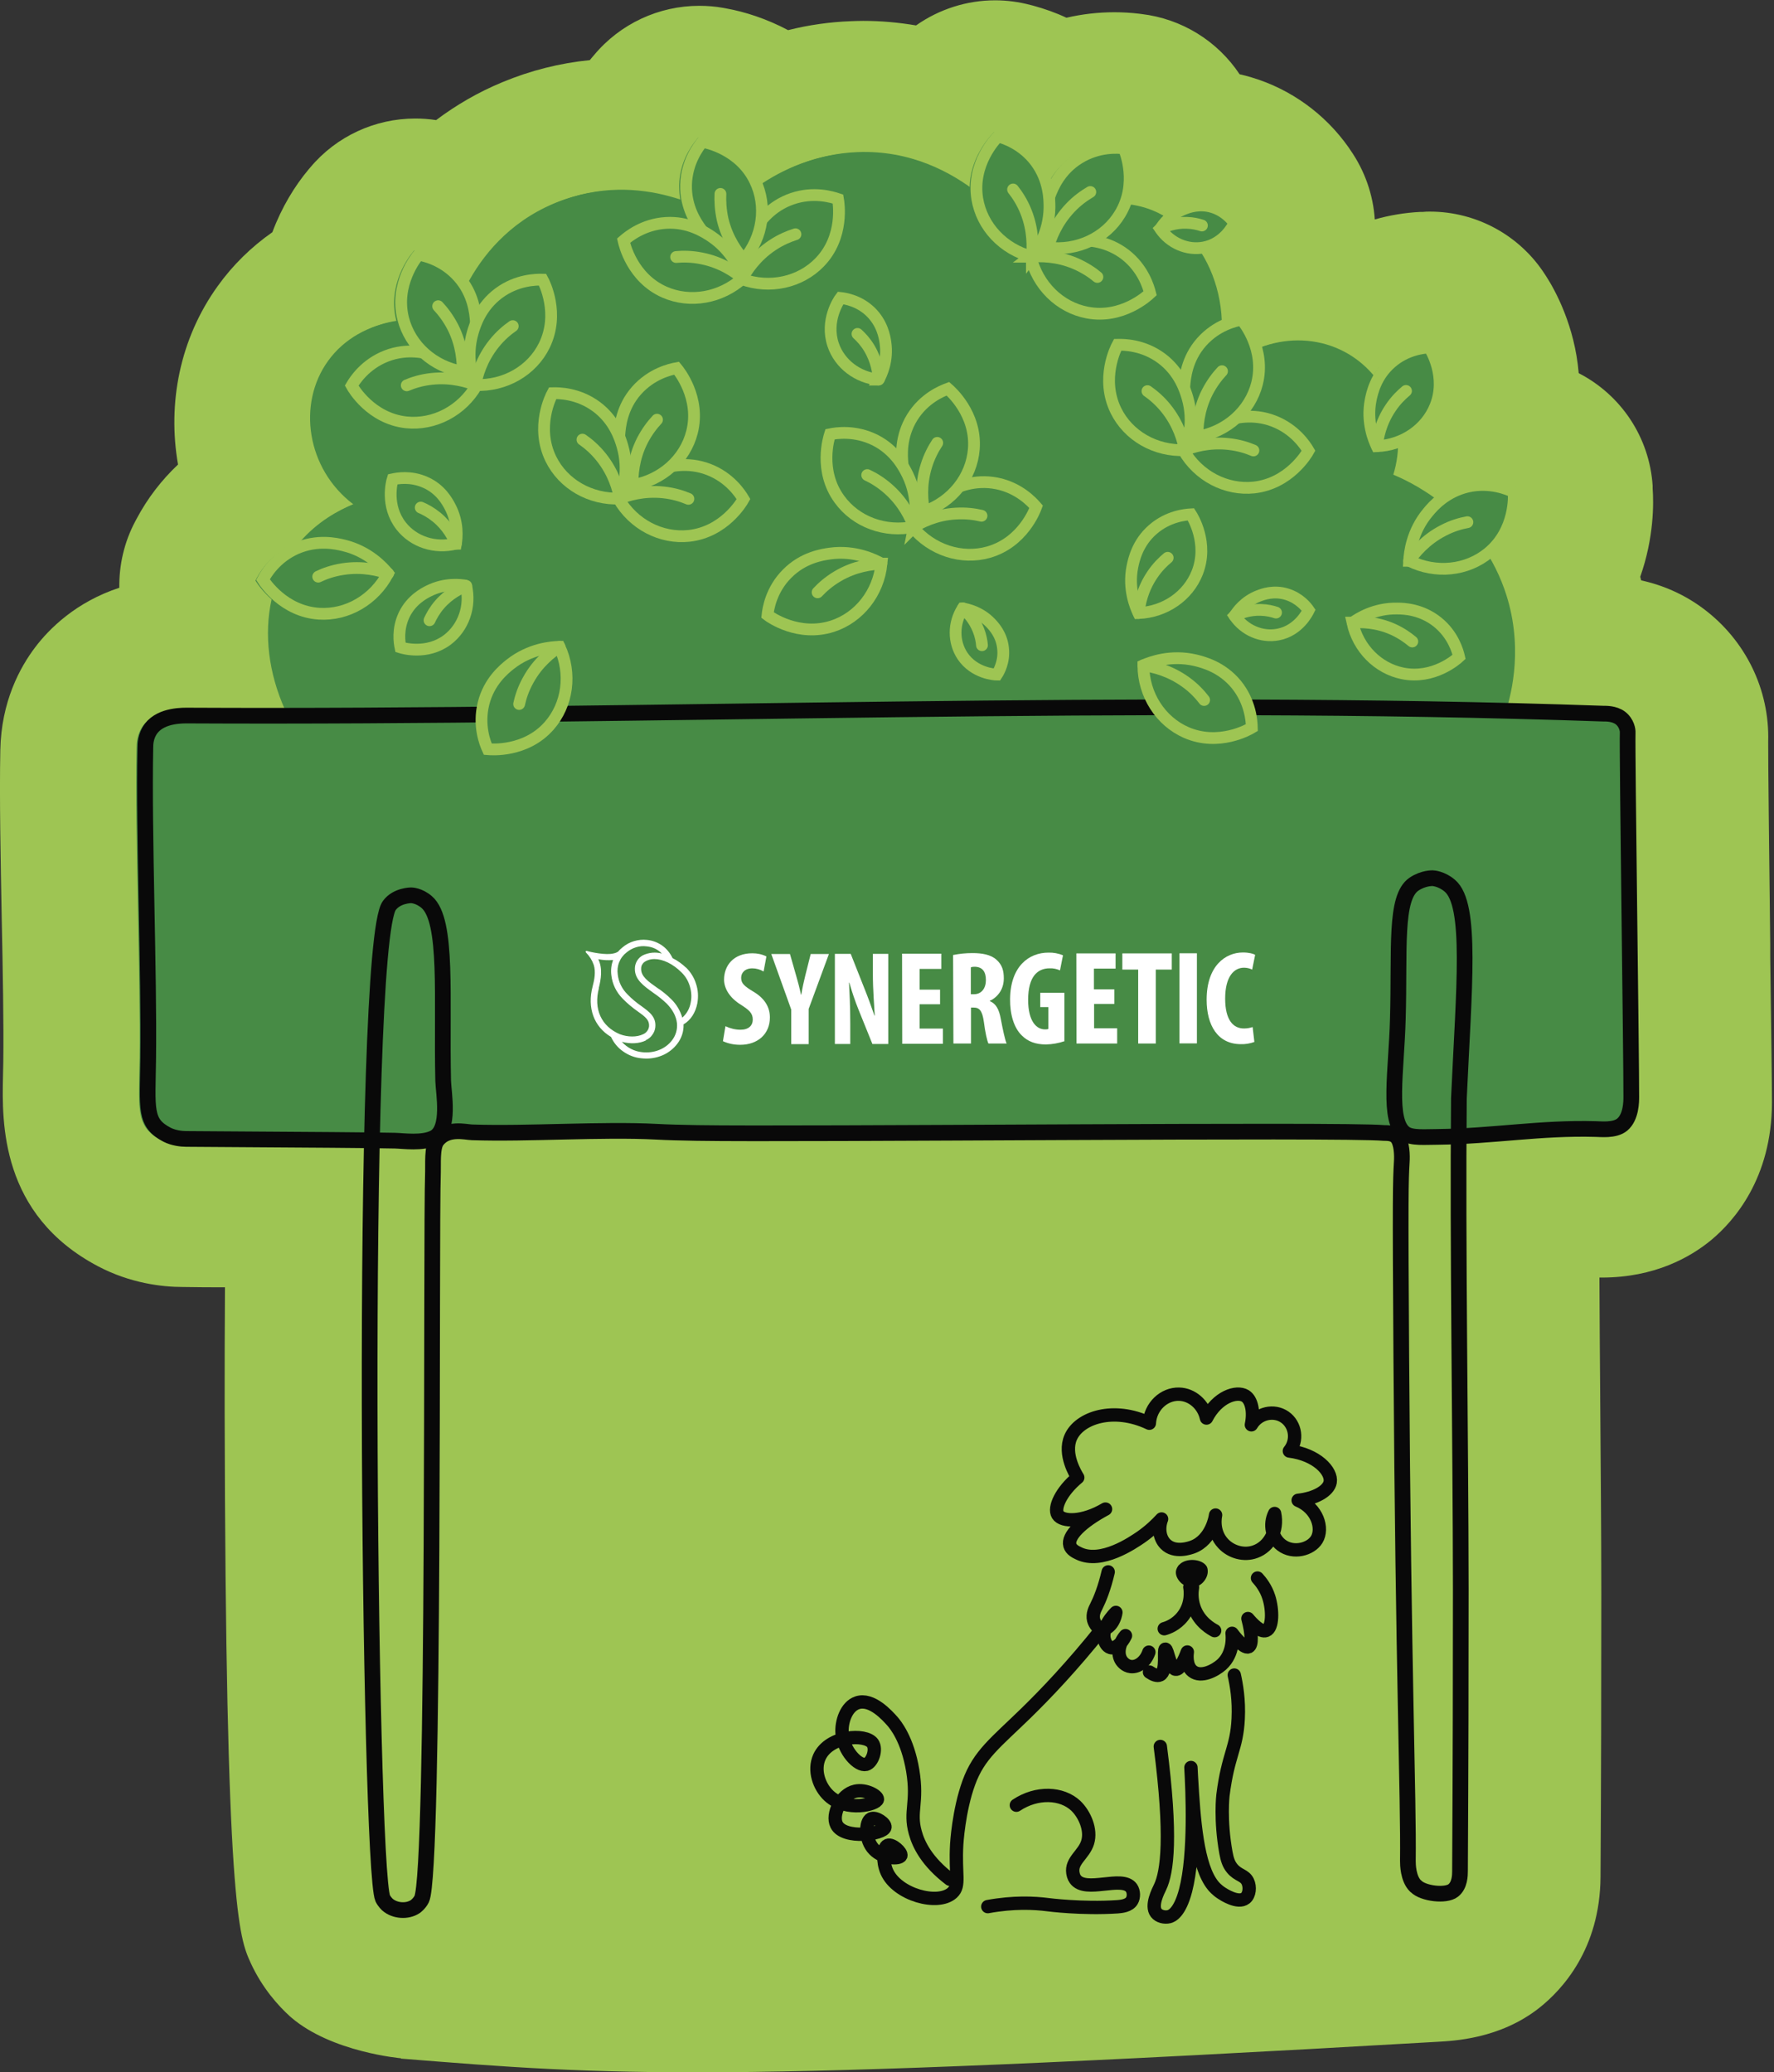 <?xml version="1.0" encoding="UTF-8"?> <svg xmlns="http://www.w3.org/2000/svg" width="113" height="132" viewBox="0 0 113 132" fill="none"><rect x="0" y="0" width="113" height="132" fill="#333333" stroke="none"/><g clip-path="url(#clip0_1258_597)"><path d="M25.55 131.11C25.55 131.11 21.13 130.73 18.55 128.51C18.52 128.49 18.5 128.46 18.47 128.44C17.74 127.78 16.71 126.65 15.97 125.04C15.22 123.39 14.37 121.53 14.31 89.919C14.31 87.139 14.31 84.49 14.33 81.999C13.49 81.999 12.6 81.999 11.65 81.98C10.32 81.98 8.3 81.74 6.26 80.669C0 77.379 0.13 71.45 0.19 68.6L0.21 67.609C0.24 65.189 0.18 61.8 0.11 58.529C0.04 54.73 -0.04 50.809 0.02 47.779C0.08 44.69 1.27 42.51 2.25 41.219C3.13 40.059 4.83 38.349 7.6 37.44C7.58 35.989 7.91 34.529 8.62 33.2L8.7 33.05C9.39 31.75 10.28 30.59 11.34 29.59C10.66 25.7 11.45 21.579 13.87 18.22C14.83 16.88 16.01 15.729 17.35 14.79C17.94 13.21 18.77 11.85 19.65 10.8L19.77 10.659C21.44 8.67 23.9 7.55 26.45 7.55C26.89 7.55 27.33 7.58 27.78 7.65C29.07 6.68 30.47 5.87 31.99 5.24C33.79 4.49 35.66 4.02 37.57 3.83C37.62 3.76 37.83 3.52 37.83 3.52C39.5 1.51 41.97 0.37 44.54 0.37C45.05 0.37 45.56 0.41 46.06 0.5L46.22 0.53C47.46 0.75 48.84 1.2 50.2 1.92C51.51 1.59 52.85 1.4 54.2 1.35C54.46 1.34 54.72 1.33 54.98 1.33C56.11 1.33 57.24 1.43 58.35 1.62C59.83 0.58 61.59 0.02 63.39 0.02C64.14 0.02 64.9 0.12 65.65 0.32L65.81 0.36C66.54 0.56 67.25 0.81 67.93 1.13C68.92 0.9 69.95 0.78 70.98 0.78C71.5 0.78 72.02 0.81 72.53 0.87L72.69 0.89C75.27 1.19 77.55 2.61 78.96 4.73C79.22 4.79 79.47 4.85 79.72 4.93C82.21 5.67 84.41 7.26 85.91 9.4L86.01 9.55C86.94 10.88 87.47 12.419 87.57 13.979C88.51 13.71 89.48 13.55 90.46 13.499H90.63C90.78 13.479 90.93 13.479 91.08 13.479C94.03 13.479 96.8 14.979 98.41 17.48L98.5 17.619C99.06 18.489 100.31 20.759 100.56 23.77C103.28 25.169 105.07 27.88 105.27 30.939V31.11C105.34 32.039 105.36 34.249 104.48 36.739C104.5 36.819 104.52 36.889 104.54 36.969C105.99 37.289 107.32 37.889 108.5 38.77C111.18 40.77 112.73 43.929 112.63 47.249C112.62 48.209 112.7 55.09 112.76 60.12V60.959C112.82 65.4 112.87 69.23 112.87 70.23C112.86 75.07 110.44 77.79 109 78.99C107.68 80.079 105.4 81.379 102.03 81.379C102.03 81.379 101.93 81.379 101.88 81.379C101.89 83.9 101.91 86.45 101.93 88.95V89.079C101.96 93.359 102 97.6 102 101.54C102 107.35 101.99 113.24 101.95 119.56C101.92 124.15 99.5 126.75 98.06 127.89C95.54 129.89 92.55 130 91.57 130.06C45.48 132.73 38.83 132.2 25.53 131.13L25.55 131.11Z" fill="#9EC553"></path><path d="M104.05 60.04C103.98 54.12 103.9 47.4 103.92 46.7C103.92 46.42 103.81 45.83 103.29 45.45C102.84 45.11 102.27 45.11 102.01 45.1C100 45.03 97.97 44.97 95.95 44.93C96.32 43.61 96.86 40.79 95.73 37.6C95.47 36.85 95.13 36.18 94.77 35.56C94.8 35.53 94.84 35.51 94.88 35.49C96.67 34.01 96.62 31.81 96.59 31.38V31.21L96.43 31.14C95.87 30.87 94.72 30.46 93.34 30.77C92.44 30.97 91.77 31.41 91.31 31.8C90.06 30.9 88.98 30.44 88.65 30.3C88.83 29.7 88.93 29.1 88.95 28.5C90.15 28.08 91.13 27.19 91.59 26.01C92.38 24.02 91.29 22.22 91.16 22.02L91.07 21.88H90.9C90.34 21.92 89.26 22.09 88.3 22.93C87.91 23.28 87.62 23.66 87.42 24.02C86.9 23.39 86.27 22.86 85.53 22.46C83.86 21.58 81.91 21.52 80.18 22.18C79.88 21.09 79.28 20.34 79.18 20.22L79.07 20.09L78.9 20.12C78.6 20.17 78.17 20.29 77.7 20.51C77.64 18.87 77.15 17.35 76.36 16.11C76.44 16.11 76.53 16.11 76.61 16.09C78.06 15.82 78.7 14.53 78.77 14.38L78.84 14.23L78.74 14.09C78.52 13.77 78.02 13.21 77.18 12.96C76.24 12.68 75.46 12.98 75.2 13.08C74.7 13.27 74.33 13.55 74.05 13.83C73.8 13.68 73.55 13.55 73.28 13.44C72.81 13.25 72.32 13.13 71.82 13.06C72.48 11.27 71.81 9.59 71.72 9.38L71.65 9.23L71.48 9.21C70.86 9.14 69.65 9.13 68.44 9.87C67.59 10.39 67.09 11.09 66.79 11.64C66.66 11.18 66.44 10.68 66.07 10.19C65.23 9.06 64.09 8.61 63.49 8.45L63.33 8.41L63.21 8.53C63.05 8.7 61.75 10.08 61.76 12.05C59.98 10.75 57.54 9.61 54.49 9.73C51.89 9.83 49.83 10.81 48.36 11.81C48.31 11.69 48.27 11.56 48.21 11.44C47.18 9.29 44.89 8.83 44.64 8.79L44.48 8.76L44.37 8.89C43.97 9.37 43.3 10.38 43.26 11.79C43.26 12.16 43.29 12.5 43.35 12.81C41.37 12.12 38.45 11.64 35.29 12.96C32.36 14.19 30.67 16.37 29.74 18.14C29.61 17.92 29.46 17.7 29.27 17.49C28.33 16.43 27.17 16.09 26.55 15.98L26.39 15.95L26.28 16.08C26.11 16.28 24.66 18.1 25.24 20.41C25.24 20.43 25.26 20.45 25.26 20.47C23.5 20.7 21.9 21.59 20.89 23C18.93 25.72 19.52 29.85 22.5 32.12C21.57 32.5 20.22 33.22 19.09 34.54C18.93 34.59 18.78 34.64 18.62 34.71C17.33 35.28 16.64 36.28 16.35 36.83L16.27 36.98L16.36 37.12C16.42 37.22 16.75 37.69 17.3 38.18C16.81 40.39 17.1 42.87 18.16 45.22C16.04 45.22 13.92 45.22 11.81 45.22C10.53 45.19 9.65 45.53 9.14 46.19C8.71 46.75 8.7 47.39 8.7 47.64C8.64 50.5 8.72 54.34 8.79 58.05C8.85 61.4 8.92 64.86 8.89 67.45L8.87 68.47C8.82 70.94 8.8 71.86 10.29 72.65C10.87 72.96 11.43 72.96 11.67 72.96C13.96 72.98 26.97 72.23 30.66 72.5C30.7 72.5 30.78 72.51 30.9 72.52C32.58 72.58 34.31 72.54 35.98 72.51C37.86 72.47 39.8 72.43 41.63 72.52C47.43 72.82 58.77 72.51 60.82 72.5C66.97 72.48 76.82 72.47 93.12 72.52C93.92 72.49 94.71 72.46 95.48 72.43C97.48 72.34 99.37 72.26 101.45 72.32H101.57C101.99 72.35 102.86 72.4 103.4 71.96C103.87 71.57 104.11 70.88 104.12 69.89C104.12 68.9 104.07 64.59 104.01 60.04H104.05Z" fill="#478B45"></path><path d="M18.89 34.928C20.08 33.318 21.63 32.488 22.66 32.068C19.68 29.798 19.09 25.668 21.05 22.948C22.71 20.638 25.94 19.708 28.84 20.838C28.95 20.348 30.21 15.108 35.44 12.918C40.89 10.638 45.67 13.738 46.03 13.978C46.54 13.368 49.6 9.888 54.63 9.688C61.3 9.428 65.09 15.178 65.25 15.438C67.63 13.218 70.86 12.368 73.41 13.398C77.05 14.868 79.17 20.098 76.89 24.978C78.74 21.898 82.66 20.828 85.64 22.408C88.34 23.838 89.71 27.148 88.75 30.238C89.5 30.548 94.05 32.488 95.83 37.538C97.08 41.068 96.28 44.158 95.94 45.248C70.11 45.348 44.29 45.448 18.46 45.538C16.66 41.858 16.77 37.768 18.88 34.918L18.89 34.928Z" fill="#478B45"></path><path d="M90.159 120.13C89.689 119.66 89.679 118.76 89.679 118.54C89.729 114.55 89.389 106.61 89.259 86.46C89.189 75.98 89.219 75.269 89.289 74.019C89.319 73.609 89.299 72.79 88.999 72.439C88.739 72.129 88.279 72.18 88.149 72.169C85.529 71.93 51.019 72.279 44.399 72.169C43.369 72.15 42.489 72.129 41.799 72.09C38.329 71.909 33.629 72.249 30.069 72.129C29.659 72.12 28.469 71.779 27.819 72.669C27.509 73.1 27.599 74.21 27.579 74.669C27.439 78.499 27.709 119.27 26.859 120.97C26.709 121.27 26.449 121.45 26.449 121.45C25.939 121.79 25.139 121.73 24.679 121.32C24.679 121.32 24.489 121.15 24.379 120.92C23.509 119.01 22.889 60.309 24.799 57.679C25.269 57.029 26.189 57.029 26.189 57.029C26.189 57.029 26.679 57.029 27.179 57.459C28.559 58.639 28.109 63.58 28.229 68.85C28.249 69.6 28.699 71.919 27.659 72.469C26.929 72.859 25.669 72.669 25.159 72.659C23.889 72.629 20.069 72.6 11.849 72.549C11.559 72.549 11.049 72.49 10.639 72.279C9.189 71.519 9.399 70.669 9.439 67.43C9.509 61.98 9.149 53.069 9.259 47.62C9.259 47.41 9.269 46.87 9.629 46.4C10.299 45.52 11.729 45.58 12.039 45.58C41.819 45.73 72.389 44.419 102.149 45.459C102.269 45.459 102.819 45.44 103.209 45.73C103.629 46.05 103.689 46.529 103.679 46.66C103.639 47.91 103.919 67.579 103.909 69.87C103.909 70.15 103.909 71.159 103.329 71.639C102.849 72.04 101.919 71.919 101.639 71.919C98.119 71.82 95.109 72.379 91.589 72.419C90.779 72.419 89.929 72.51 89.499 72.21C88.369 71.43 88.949 68.24 89.039 64.909C89.169 60.459 88.819 57.169 90.069 56.319C90.679 55.91 91.259 55.94 91.269 55.94C91.279 55.94 91.829 55.969 92.349 56.419C93.779 57.62 93.249 62.929 92.929 69.96C92.839 79.529 93.039 91.34 93.049 101.23C93.049 106.46 93.039 112.3 92.999 119.19C92.999 119.45 92.989 120.09 92.569 120.42C92.089 120.8 90.649 120.62 90.199 120.16L90.159 120.13Z" stroke="#090909" stroke-miterlimit="10"></path><path d="M43.7 61.641C43.45 61.401 43.16 61.191 42.84 61.031C42.69 60.711 42.46 60.431 42.18 60.231C41.89 60.031 41.56 59.901 41.2 59.871C40.93 59.841 40.65 59.871 40.38 59.951C40.12 60.031 39.87 60.161 39.66 60.341C39.56 60.421 39.46 60.511 39.38 60.611C39.29 60.671 39.2 60.711 39.09 60.731C38.61 60.861 37.62 60.651 37.38 60.571C37.37 60.571 37.35 60.571 37.34 60.571C37.33 60.571 37.31 60.591 37.31 60.601C37.31 60.611 37.3 60.631 37.31 60.641C37.32 60.651 37.31 60.671 37.33 60.681C37.55 60.901 37.72 61.171 37.82 61.461C37.96 61.901 37.86 62.421 37.75 62.831C37.39 64.201 37.83 65.401 38.92 66.051C39.09 66.421 39.36 66.751 39.7 66.981C40.04 67.221 40.43 67.371 40.84 67.411C40.95 67.421 41.06 67.431 41.17 67.431C41.55 67.431 41.92 67.351 42.27 67.191C42.61 67.031 42.91 66.791 43.14 66.491C43.41 66.141 43.56 65.701 43.54 65.251C43.99 64.991 44.31 64.501 44.42 63.901C44.49 63.491 44.47 63.071 44.34 62.681C44.22 62.281 44 61.931 43.7 61.631V61.641ZM38.14 62.941C38.28 62.391 38.4 61.691 38.11 61.101C38.42 61.161 38.74 61.181 39.05 61.151C38.94 61.461 38.9 61.781 38.94 62.111C39 62.681 39.26 63.211 39.67 63.621C39.96 63.921 40.29 64.191 40.63 64.431C41.12 64.781 41.38 64.981 41.34 65.401C41.32 65.511 41.28 65.611 41.21 65.691C41.14 65.781 41.06 65.841 40.96 65.881C40.57 66.071 40 66.071 39.49 65.881C38.3 65.381 37.8 64.281 38.15 62.941H38.14ZM41.13 66.261C41.29 66.191 41.44 66.081 41.54 65.931C41.65 65.791 41.72 65.621 41.74 65.441C41.81 64.781 41.37 64.461 40.86 64.091C40.54 63.871 40.23 63.611 39.96 63.331C39.62 62.991 39.4 62.551 39.35 62.071C39.31 61.811 39.34 61.541 39.44 61.291C39.54 61.041 39.7 60.831 39.92 60.661C40.09 60.521 40.29 60.411 40.51 60.341C40.73 60.271 40.95 60.251 41.18 60.281C41.55 60.311 41.9 60.471 42.16 60.741C41.76 60.631 41.33 60.671 40.95 60.851C40.8 60.931 40.67 61.051 40.58 61.201C40.49 61.351 40.44 61.521 40.44 61.691C40.42 62.391 40.99 62.791 41.6 63.231C41.91 63.441 42.2 63.671 42.47 63.931C42.86 64.331 43.07 64.741 43.12 65.171C43.16 65.561 43.05 65.951 42.81 66.261C42.39 66.821 41.66 67.111 40.89 67.021C40.4 66.971 39.94 66.731 39.61 66.361C40.15 66.511 40.73 66.481 41.15 66.271L41.13 66.261ZM40.84 61.701C40.84 61.601 40.86 61.501 40.92 61.421C40.97 61.331 41.05 61.271 41.14 61.221C41.31 61.131 41.49 61.091 41.68 61.091C42.22 61.091 42.86 61.391 43.41 61.941C43.66 62.181 43.84 62.481 43.94 62.821C44.04 63.151 44.07 63.501 44 63.841C43.94 64.221 43.75 64.571 43.46 64.821C43.33 64.381 43.09 63.971 42.76 63.651C42.48 63.371 42.17 63.121 41.83 62.901C41.29 62.521 40.83 62.191 40.84 61.721V61.701Z" fill="white"></path><path d="M46.22 65.373C46.52 65.513 46.84 65.593 47.17 65.593C47.69 65.593 47.95 65.323 47.95 64.943C47.95 64.523 47.69 64.323 47.21 64.013C46.43 63.533 46.13 62.933 46.12 62.413C46.12 61.493 46.73 60.723 47.92 60.723C48.23 60.723 48.54 60.783 48.82 60.923L48.64 61.883C48.42 61.753 48.17 61.683 47.92 61.683C47.44 61.683 47.21 61.973 47.21 62.283C47.21 62.623 47.38 62.803 48 63.173C48.77 63.633 49.04 64.213 49.04 64.813C49.04 65.863 48.27 66.553 47.15 66.553C46.77 66.553 46.4 66.483 46.05 66.323L46.21 65.363L46.22 65.373Z" fill="white"></path><path d="M50.4 66.51V64.309L49.13 60.77H50.32L50.71 62.139C50.82 62.51 50.93 62.929 51.02 63.359H51.04C51.11 62.94 51.2 62.52 51.3 62.12L51.64 60.77H52.8L51.51 64.269V66.51H50.4Z" fill="white"></path><path d="M53.18 66.502V60.762H54.19L55.08 63.012C55.26 63.452 55.53 64.192 55.7 64.692H55.72C55.69 64.092 55.6 63.092 55.6 62.032V60.762H56.58V66.502H55.57L54.69 64.322C54.46 63.752 54.27 63.182 54.1 62.592H54.08C54.11 63.172 54.16 64.062 54.16 65.212V66.502H53.18Z" fill="white"></path><path d="M59.88 63.97H58.58V65.52H60.06V66.49H57.47L57.46 60.75H59.96V61.72H58.58V63.04H59.88V63.97Z" fill="white"></path><path d="M60.72 60.831C61.12 60.751 61.53 60.711 61.94 60.711C62.55 60.711 63.1 60.801 63.47 61.131C63.84 61.461 63.94 61.831 63.94 62.321C63.94 62.621 63.87 62.911 63.71 63.171C63.55 63.421 63.32 63.631 63.05 63.751V63.771C63.44 63.931 63.64 64.291 63.75 64.911C63.87 65.551 64.02 66.261 64.12 66.471H62.96C62.88 66.311 62.75 65.731 62.67 65.091C62.57 64.381 62.39 64.181 62.02 64.181H61.85V66.471H60.73L60.71 60.821L60.72 60.831ZM61.84 63.331H62.04C62.53 63.331 62.8 62.941 62.8 62.431C62.8 61.921 62.6 61.601 62.11 61.581C62.02 61.581 61.93 61.581 61.84 61.621V63.331Z" fill="white"></path><path d="M67.81 66.321C67.43 66.451 67.03 66.521 66.63 66.531C65.96 66.531 65.47 66.341 65.09 65.961C64.59 65.481 64.33 64.631 64.34 63.641C64.36 61.551 65.54 60.681 66.78 60.681C67.1 60.671 67.42 60.731 67.71 60.851L67.52 61.811C67.31 61.721 67.09 61.671 66.86 61.681C66.09 61.681 65.49 62.201 65.49 63.691C65.49 65.071 66.03 65.571 66.56 65.571C66.63 65.571 66.71 65.571 66.78 65.541V64.151H66.26V63.241H67.8V66.301L67.81 66.321Z" fill="white"></path><path d="M70.99 63.95H69.691V65.501H71.161V66.471H68.57L68.561 60.73H71.061V61.7H69.68V63.02H70.981V63.95H70.99Z" fill="white"></path><path d="M72.5 61.761H71.49V60.73H74.64V61.761H73.62V66.471H72.5V61.761Z" fill="white"></path><path d="M76.24 60.723V66.463H75.13V60.723H76.24Z" fill="white"></path><path d="M79.9 66.372C79.62 66.472 79.33 66.522 79.04 66.512C77.57 66.512 76.86 65.312 76.86 63.682C76.86 61.522 78.06 60.672 79.17 60.672C79.56 60.672 79.84 60.752 79.95 60.822L79.76 61.762C79.6 61.682 79.42 61.642 79.24 61.642C78.61 61.642 78.04 62.192 78.04 63.612C78.04 64.982 78.56 65.522 79.25 65.512C79.43 65.512 79.61 65.482 79.79 65.422L79.9 66.362V66.372Z" fill="white"></path><path d="M75.39 28.692C75.69 28.292 76.56 27.222 78.11 26.772C78.59 26.632 79.78 26.302 81.13 26.822C82.48 27.342 83.15 28.372 83.35 28.712C83.24 28.912 82.12 30.802 79.88 31.052C78.1 31.242 76.33 30.322 75.39 28.692Z" fill="#478B45" stroke="#9EC553" stroke-width="0.75" stroke-miterlimit="10"></path><path d="M79.84 28.694C79.44 28.523 78.91 28.354 78.26 28.284C76.97 28.143 75.94 28.474 75.39 28.694" fill="#478B45"></path><path d="M79.84 28.694C79.44 28.523 78.91 28.354 78.26 28.284C76.97 28.143 75.94 28.474 75.39 28.694" stroke="#9EC553" stroke-width="0.75" stroke-miterlimit="10" stroke-linecap="round"></path><path d="M76.29 27.813C76.019 27.393 75.329 26.203 75.439 24.593C75.48 24.093 75.579 22.863 76.54 21.783C77.499 20.703 78.7 20.433 79.09 20.363C79.24 20.543 80.62 22.253 80.07 24.433C79.629 26.173 78.139 27.503 76.29 27.813Z" fill="#478B45" stroke="#9EC553" stroke-width="0.75" stroke-miterlimit="10"></path><path d="M77.839 23.645C77.539 23.965 77.199 24.404 76.899 24.985C76.319 26.134 76.269 27.224 76.279 27.814" fill="#478B45"></path><path d="M77.839 23.645C77.539 23.965 77.199 24.404 76.899 24.985C76.319 26.134 76.269 27.224 76.279 27.814" stroke="#9EC553" stroke-width="0.75" stroke-miterlimit="10" stroke-linecap="round"></path><path d="M75.48 28.672C75.66 28.203 76.09 26.902 75.64 25.343C75.5 24.863 75.14 23.683 73.98 22.823C72.82 21.962 71.59 21.953 71.19 21.962C71.08 22.163 70.09 24.122 71.08 26.152C71.87 27.762 73.6 28.753 75.48 28.672Z" fill="#478B45" stroke="#9EC553" stroke-width="0.75" stroke-miterlimit="10"></path><path d="M73.09 24.914C73.45 25.164 73.88 25.524 74.28 26.024C75.09 27.034 75.37 28.084 75.47 28.664" fill="#478B45"></path><path d="M73.09 24.914C73.45 25.164 73.88 25.524 74.28 26.024C75.09 27.034 75.37 28.084 75.47 28.664" stroke="#9EC553" stroke-width="0.75" stroke-miterlimit="10" stroke-linecap="round"></path><path d="M58.14 33.602C58.37 33.162 59.05 31.962 60.5 31.252C60.95 31.032 62.06 30.512 63.49 30.792C64.9 31.072 65.74 31.982 66 32.282C65.92 32.502 65.14 34.552 62.97 35.172C61.25 35.662 59.35 35.042 58.15 33.602H58.14Z" fill="#478B45" stroke="#9EC553" stroke-width="0.75" stroke-miterlimit="10"></path><path d="M62.52 32.854C62.1 32.754 61.54 32.674 60.89 32.714C59.6 32.784 58.64 33.284 58.13 33.604" fill="#478B45"></path><path d="M62.52 32.854C62.1 32.754 61.54 32.674 60.89 32.714C59.6 32.784 58.64 33.284 58.13 33.604" stroke="#9EC553" stroke-width="0.75" stroke-miterlimit="10" stroke-linecap="round"></path><path d="M58.87 32.582C58.53 32.212 57.65 31.162 57.49 29.552C57.44 29.052 57.34 27.832 58.1 26.592C58.86 25.362 60 24.902 60.38 24.762C60.55 24.912 62.21 26.362 62.03 28.612C61.89 30.392 60.65 31.962 58.87 32.582Z" fill="#478B45" stroke="#9EC553" stroke-width="0.75" stroke-miterlimit="10"></path><path d="M59.7 28.211C59.46 28.571 59.19 29.071 59 29.691C58.62 30.931 58.75 32.001 58.87 32.591" fill="#478B45"></path><path d="M59.7 28.211C59.46 28.571 59.19 29.071 59 29.691C58.62 30.931 58.75 32.001 58.87 32.591" stroke="#9EC553" stroke-width="0.75" stroke-miterlimit="10" stroke-linecap="round"></path><path d="M58.22 33.563C58.32 33.073 58.52 31.713 57.82 30.253C57.6 29.803 57.05 28.703 55.76 28.043C54.47 27.393 53.25 27.583 52.87 27.663C52.8 27.883 52.14 29.983 53.47 31.803C54.52 33.253 56.39 33.943 58.23 33.553L58.22 33.563Z" fill="#478B45" stroke="#9EC553" stroke-width="0.75" stroke-miterlimit="10"></path><path d="M55.24 30.262C55.63 30.442 56.12 30.732 56.6 31.162C57.57 32.022 58.02 33.012 58.22 33.572" fill="#478B45"></path><path d="M55.24 30.262C55.63 30.442 56.12 30.732 56.6 31.162C57.57 32.022 58.02 33.012 58.22 33.572" stroke="#9EC553" stroke-width="0.75" stroke-miterlimit="10" stroke-linecap="round"></path><path d="M47.259 17.78C47.229 17.28 47.219 15.91 48.109 14.56C48.389 14.14 49.079 13.13 50.459 12.66C51.819 12.19 52.999 12.55 53.379 12.68C53.419 12.91 53.779 15.08 52.219 16.7C50.979 17.99 49.029 18.42 47.259 17.78Z" fill="#478B45" stroke="#9EC553" stroke-width="0.75" stroke-miterlimit="10"></path><path d="M50.669 14.922C50.259 15.052 49.739 15.262 49.199 15.622C48.119 16.342 47.539 17.252 47.259 17.782" fill="#478B45"></path><path d="M50.669 14.922C50.259 15.052 49.739 15.262 49.199 15.622C48.119 16.342 47.539 17.252 47.259 17.782" stroke="#9EC553" stroke-width="0.75" stroke-miterlimit="10" stroke-linecap="round"></path><path d="M47.38 16.541C46.9 16.391 45.61 15.931 44.66 14.621C44.36 14.211 43.66 13.211 43.7 11.761C43.74 10.321 44.49 9.341 44.74 9.031C44.97 9.071 47.13 9.491 48.1 11.521C48.88 13.131 48.6 15.111 47.38 16.541Z" fill="#478B45" stroke="#9EC553" stroke-width="0.75" stroke-miterlimit="10"></path><path d="M45.89 12.352C45.87 12.782 45.89 13.342 46.03 13.982C46.33 15.242 46.98 16.102 47.38 16.552" fill="#478B45"></path><path d="M45.89 12.352C45.87 12.782 45.89 13.342 46.03 13.982C46.33 15.242 46.98 16.102 47.38 16.552" stroke="#9EC553" stroke-width="0.75" stroke-miterlimit="10" stroke-linecap="round"></path><path d="M47.31 17.71C47.15 17.24 46.64 15.96 45.3 15.06C44.88 14.78 43.85 14.11 42.41 14.2C40.97 14.29 40.02 15.07 39.72 15.33C39.77 15.55 40.26 17.7 42.33 18.61C43.97 19.33 45.93 18.98 47.32 17.72L47.31 17.71Z" fill="#478B45" stroke="#9EC553" stroke-width="0.75" stroke-miterlimit="10"></path><path d="M43.069 16.371C43.499 16.331 44.059 16.331 44.699 16.461C45.969 16.711 46.849 17.341 47.309 17.721" fill="#478B45"></path><path d="M43.069 16.371C43.499 16.331 44.059 16.331 44.699 16.461C45.969 16.711 46.849 17.341 47.309 17.721" stroke="#9EC553" stroke-width="0.75" stroke-miterlimit="10" stroke-linecap="round"></path><path d="M65.641 16.351C66.041 16.051 67.181 15.291 68.801 15.301C69.301 15.301 70.531 15.331 71.681 16.221C72.821 17.111 73.161 18.291 73.261 18.681C73.091 18.841 71.471 20.331 69.261 19.911C67.501 19.581 66.081 18.181 65.651 16.351H65.641Z" fill="#478B45" stroke="#9EC553" stroke-width="0.75" stroke-miterlimit="10"></path><path d="M69.901 17.642C69.571 17.362 69.101 17.052 68.511 16.792C67.321 16.282 66.241 16.302 65.641 16.352" fill="#478B45"></path><path d="M69.901 17.642C69.571 17.362 69.101 17.052 68.511 16.792C67.321 16.282 66.241 16.302 65.641 16.352" stroke="#9EC553" stroke-width="0.75" stroke-miterlimit="10" stroke-linecap="round"></path><path d="M66.75 15.77C66.61 15.29 66.29 13.95 66.87 12.44C67.05 11.97 67.5 10.83 68.74 10.07C69.97 9.31 71.2 9.4 71.59 9.45C71.68 9.66 72.51 11.7 71.34 13.63C70.42 15.16 68.61 16.01 66.74 15.77H66.75Z" fill="#478B45" stroke="#9EC553" stroke-width="0.75" stroke-miterlimit="10"></path><path d="M69.45 12.23C69.08 12.45 68.61 12.771 68.17 13.241C67.28 14.181 66.91 15.2 66.76 15.771" fill="#478B45"></path><path d="M69.45 12.23C69.08 12.45 68.61 12.771 68.17 13.241C67.28 14.181 66.91 15.2 66.76 15.771" stroke="#9EC553" stroke-width="0.75" stroke-miterlimit="10" stroke-linecap="round"></path><path d="M65.73 16.361C66.04 15.971 66.83 14.841 66.85 13.221C66.85 12.721 66.85 11.491 65.99 10.321C65.13 9.161 63.95 8.791 63.57 8.691C63.41 8.851 61.89 10.441 62.25 12.661C62.54 14.431 63.91 15.881 65.73 16.351V16.361Z" fill="#478B45" stroke="#9EC553" stroke-width="0.75" stroke-miterlimit="10"></path><path d="M64.53 12.07C64.8 12.41 65.11 12.88 65.35 13.48C65.83 14.68 65.79 15.76 65.73 16.36" fill="#478B45"></path><path d="M64.53 12.07C64.8 12.41 65.11 12.88 65.35 13.48C65.83 14.68 65.79 15.76 65.73 16.36" stroke="#9EC553" stroke-width="0.75" stroke-miterlimit="10" stroke-linecap="round"></path><path d="M39.4 31.774C39.7 31.374 40.57 30.304 42.12 29.854C42.6 29.714 43.79 29.384 45.14 29.904C46.49 30.424 47.16 31.454 47.36 31.794C47.25 31.994 46.13 33.884 43.89 34.134C42.11 34.324 40.34 33.404 39.4 31.774Z" fill="#478B45" stroke="#9EC553" stroke-width="0.75" stroke-miterlimit="10"></path><path d="M43.85 31.776C43.45 31.606 42.92 31.436 42.27 31.366C40.98 31.226 39.95 31.556 39.4 31.776" fill="#478B45"></path><path d="M43.85 31.776C43.45 31.606 42.92 31.436 42.27 31.366C40.98 31.226 39.95 31.556 39.4 31.776" stroke="#9EC553" stroke-width="0.75" stroke-miterlimit="10" stroke-linecap="round"></path><path d="M40.3 30.903C40.03 30.483 39.34 29.293 39.45 27.683C39.49 27.183 39.59 25.953 40.55 24.873C41.51 23.793 42.71 23.523 43.1 23.453C43.25 23.633 44.63 25.343 44.08 27.523C43.64 29.263 42.15 30.593 40.3 30.903Z" fill="#478B45" stroke="#9EC553" stroke-width="0.75" stroke-miterlimit="10"></path><path d="M41.85 26.734C41.55 27.054 41.21 27.494 40.91 28.074C40.33 29.224 40.28 30.314 40.29 30.904" fill="#478B45"></path><path d="M41.85 26.734C41.55 27.054 41.21 27.494 40.91 28.074C40.33 29.224 40.28 30.314 40.29 30.904" stroke="#9EC553" stroke-width="0.75" stroke-miterlimit="10" stroke-linecap="round"></path><path d="M39.49 31.755C39.67 31.285 40.1 29.985 39.65 28.425C39.51 27.945 39.15 26.765 37.99 25.905C36.83 25.045 35.6 25.035 35.2 25.045C35.09 25.245 34.1 27.205 35.09 29.235C35.88 30.845 37.61 31.835 39.49 31.755Z" fill="#478B45" stroke="#9EC553" stroke-width="0.75" stroke-miterlimit="10"></path><path d="M37.101 28.004C37.461 28.254 37.891 28.614 38.291 29.114C39.101 30.124 39.381 31.174 39.481 31.754" fill="#478B45"></path><path d="M37.101 28.004C37.461 28.254 37.891 28.614 38.291 29.114C39.101 30.124 39.381 31.174 39.481 31.754" stroke="#9EC553" stroke-width="0.75" stroke-miterlimit="10" stroke-linecap="round"></path><path d="M30.36 24.543C30.06 24.143 29.19 23.073 27.64 22.623C27.16 22.483 25.97 22.153 24.62 22.673C23.27 23.193 22.6 24.223 22.4 24.563C22.51 24.763 23.63 26.653 25.87 26.903C27.65 27.093 29.42 26.173 30.36 24.543Z" fill="#478B45" stroke="#9EC553" stroke-width="0.75" stroke-miterlimit="10"></path><path d="M25.91 24.545C26.31 24.375 26.84 24.205 27.49 24.135C28.78 23.995 29.81 24.325 30.36 24.545" fill="#478B45"></path><path d="M25.91 24.545C26.31 24.375 26.84 24.205 27.49 24.135C28.78 23.995 29.81 24.325 30.36 24.545" stroke="#9EC553" stroke-width="0.75" stroke-miterlimit="10" stroke-linecap="round"></path><path d="M29.461 23.673C29.731 23.253 30.421 22.063 30.311 20.453C30.271 19.953 30.171 18.723 29.211 17.643C28.251 16.563 27.051 16.293 26.661 16.223C26.511 16.403 25.131 18.113 25.681 20.293C26.121 22.033 27.611 23.363 29.461 23.673Z" fill="#478B45" stroke="#9EC553" stroke-width="0.75" stroke-miterlimit="10"></path><path d="M27.91 19.504C28.21 19.824 28.55 20.264 28.85 20.844C29.43 21.994 29.48 23.084 29.47 23.674" fill="#478B45"></path><path d="M27.91 19.504C28.21 19.824 28.55 20.264 28.85 20.844C29.43 21.994 29.48 23.084 29.47 23.674" stroke="#9EC553" stroke-width="0.75" stroke-miterlimit="10" stroke-linecap="round"></path><path d="M30.271 24.524C30.091 24.054 29.661 22.754 30.111 21.194C30.251 20.714 30.611 19.534 31.771 18.674C32.931 17.814 34.161 17.804 34.561 17.814C34.671 18.014 35.661 19.974 34.671 22.004C33.881 23.614 32.151 24.604 30.271 24.524Z" fill="#478B45" stroke="#9EC553" stroke-width="0.75" stroke-miterlimit="10"></path><path d="M32.661 20.773C32.301 21.023 31.871 21.383 31.471 21.883C30.661 22.893 30.381 23.943 30.281 24.523" fill="#478B45"></path><path d="M32.661 20.773C32.301 21.023 31.871 21.383 31.471 21.883C30.661 22.893 30.381 23.943 30.281 24.523" stroke="#9EC553" stroke-width="0.75" stroke-miterlimit="10" stroke-linecap="round"></path><path d="M24.71 36.533C24.39 36.143 23.47 35.123 21.9 34.743C21.41 34.623 20.21 34.353 18.88 34.933C17.56 35.513 16.93 36.573 16.75 36.923C16.87 37.113 18.08 38.953 20.33 39.093C22.12 39.203 23.84 38.193 24.71 36.533Z" fill="#478B45" stroke="#9EC553" stroke-width="0.75" stroke-miterlimit="10"></path><path d="M20.27 36.732C20.66 36.542 21.189 36.352 21.829 36.252C23.11 36.052 24.16 36.332 24.72 36.532" fill="#478B45"></path><path d="M20.27 36.732C20.66 36.542 21.189 36.352 21.829 36.252C23.11 36.052 24.16 36.332 24.72 36.532" stroke="#9EC553" stroke-width="0.75" stroke-miterlimit="10" stroke-linecap="round"></path><path d="M35.64 41.203C35.14 41.213 33.77 41.313 32.5 42.313C32.11 42.623 31.15 43.403 30.8 44.813C30.45 46.213 30.9 47.353 31.07 47.723C31.3 47.743 33.49 47.923 34.98 46.233C36.16 44.893 36.43 42.913 35.64 41.203Z" fill="#478B45" stroke="#9EC553" stroke-width="0.75" stroke-miterlimit="10"></path><path d="M33.069 44.843C33.159 44.423 33.329 43.883 33.649 43.313C34.269 42.183 35.139 41.523 35.639 41.203" fill="#478B45"></path><path d="M33.069 44.843C33.159 44.423 33.329 43.883 33.649 43.313C34.269 42.183 35.139 41.523 35.639 41.203" stroke="#9EC553" stroke-width="0.75" stroke-miterlimit="10" stroke-linecap="round"></path><path d="M56.14 35.901C55.71 35.661 54.47 35.041 52.87 35.261C52.37 35.331 51.16 35.511 50.14 36.541C49.12 37.561 48.93 38.781 48.89 39.181C49.07 39.321 50.87 40.581 53.02 39.891C54.72 39.341 55.96 37.771 56.15 35.901H56.14Z" fill="#478B45" stroke="#9EC553" stroke-width="0.75" stroke-miterlimit="10"></path><path d="M52.08 37.73C52.38 37.41 52.79 37.04 53.35 36.71C54.46 36.05 55.54 35.93 56.14 35.91" fill="#478B45"></path><path d="M52.08 37.73C52.38 37.41 52.79 37.04 53.35 36.71C54.46 36.05 55.54 35.93 56.14 35.91" stroke="#9EC553" stroke-width="0.75" stroke-miterlimit="10" stroke-linecap="round"></path><path d="M29.04 34.633C29.1 34.283 29.21 33.293 28.66 32.263C28.49 31.943 28.07 31.163 27.11 30.733C26.16 30.303 25.29 30.473 25.01 30.533C24.96 30.693 24.55 32.223 25.55 33.503C26.35 34.523 27.71 34.963 29.03 34.633H29.04Z" fill="#478B45" stroke="#9EC553" stroke-width="0.75" stroke-miterlimit="10"></path><path d="M26.8 32.332C27.09 32.452 27.44 32.642 27.81 32.942C28.53 33.532 28.88 34.232 29.04 34.632" fill="#478B45"></path><path d="M26.8 32.332C27.09 32.452 27.44 32.642 27.81 32.942C28.53 33.532 28.88 34.232 29.04 34.632" stroke="#9EC553" stroke-width="0.75" stroke-miterlimit="10" stroke-linecap="round"></path><path d="M29.7 37.309C29.35 37.249 28.36 37.12 27.32 37.639C27 37.8 26.21 38.209 25.75 39.15C25.3 40.09 25.45 40.959 25.51 41.239C25.67 41.289 27.19 41.73 28.49 40.76C29.52 39.98 30 38.63 29.69 37.309H29.7Z" fill="#478B45" stroke="#9EC553" stroke-width="0.75" stroke-miterlimit="10"></path><path d="M27.36 39.51C27.49 39.23 27.69 38.87 27.99 38.52C28.6 37.81 29.3 37.48 29.7 37.32" fill="#478B45"></path><path d="M27.36 39.51C27.49 39.23 27.69 38.87 27.99 38.52C28.6 37.81 29.3 37.48 29.7 37.32" stroke="#9EC553" stroke-width="0.75" stroke-miterlimit="10" stroke-linecap="round"></path><path d="M55.97 24.18C56.14 23.86 56.57 22.971 56.4 21.82C56.35 21.46 56.2 20.59 55.45 19.86C54.7 19.14 53.82 19.011 53.54 18.98C53.44 19.11 52.55 20.421 53.07 21.96C53.48 23.18 54.63 24.061 55.98 24.18H55.97Z" fill="#478B45" stroke="#9EC553" stroke-width="0.75" stroke-miterlimit="10"></path><path d="M54.62 21.27C54.85 21.48 55.13 21.779 55.37 22.18C55.85 22.98 55.95 23.75 55.97 24.18" fill="#478B45"></path><path d="M54.62 21.27C54.85 21.48 55.13 21.779 55.37 22.18C55.85 22.98 55.95 23.75 55.97 24.18" stroke="#9EC553" stroke-width="0.75" stroke-miterlimit="10" stroke-linecap="round"></path><path d="M89.76 35.721C89.79 35.221 89.93 33.851 90.97 32.621C91.29 32.231 92.1 31.311 93.52 30.991C94.93 30.681 96.06 31.171 96.42 31.341C96.44 31.571 96.55 33.771 94.82 35.211C93.44 36.351 91.46 36.561 89.77 35.721H89.76Z" fill="#478B45" stroke="#9EC553" stroke-width="0.75" stroke-miterlimit="10"></path><path d="M93.47 33.262C93.04 33.342 92.5 33.492 91.93 33.792C90.78 34.382 90.1 35.232 89.76 35.722" fill="#478B45"></path><path d="M93.47 33.262C93.04 33.342 92.5 33.492 91.93 33.792C90.78 34.382 90.1 35.232 89.76 35.722" stroke="#9EC553" stroke-width="0.75" stroke-miterlimit="10" stroke-linecap="round"></path><path d="M72.83 42.38C73.29 42.18 74.57 41.69 76.15 42.06C76.64 42.18 77.83 42.48 78.75 43.6C79.66 44.72 79.73 45.95 79.74 46.35C79.54 46.47 77.63 47.56 75.56 46.66C73.92 45.94 72.84 44.26 72.83 42.38Z" fill="#478B45" stroke="#9EC553" stroke-width="0.75" stroke-miterlimit="10"></path><path d="M76.7 44.589C76.44 44.249 76.06 43.829 75.53 43.449C74.48 42.689 73.42 42.459 72.83 42.379" fill="#478B45"></path><path d="M76.7 44.589C76.44 44.249 76.06 43.829 75.53 43.449C74.48 42.689 73.42 42.459 72.83 42.379" stroke="#9EC553" stroke-width="0.75" stroke-miterlimit="10" stroke-linecap="round"></path><path d="M73.92 14.563C74.08 14.313 74.55 13.643 75.44 13.303C75.72 13.193 76.41 12.943 77.23 13.193C78.05 13.443 78.5 14.023 78.63 14.213C78.57 14.333 78 15.513 76.68 15.763C75.63 15.963 74.54 15.493 73.91 14.573L73.92 14.563Z" fill="#478B45" stroke="#9EC553" stroke-width="0.75" stroke-miterlimit="10"></path><path d="M76.56 14.364C76.32 14.284 75.99 14.204 75.6 14.194C74.83 14.164 74.23 14.414 73.92 14.574" fill="#478B45"></path><path d="M76.56 14.364C76.32 14.284 75.99 14.204 75.6 14.194C74.83 14.164 74.23 14.414 73.92 14.574" stroke="#9EC553" stroke-width="0.75" stroke-miterlimit="10" stroke-linecap="round"></path><path d="M78.65 39.22C78.81 38.97 79.28 38.3 80.17 37.96C80.45 37.85 81.14 37.6 81.96 37.85C82.78 38.1 83.23 38.68 83.36 38.87C83.3 38.99 82.73 40.17 81.41 40.42C80.36 40.62 79.27 40.15 78.64 39.23L78.65 39.22Z" fill="#478B45" stroke="#9EC553" stroke-width="0.75" stroke-miterlimit="10"></path><path d="M81.28 39.02C81.04 38.94 80.71 38.86 80.32 38.85C79.55 38.82 78.95 39.07 78.64 39.23" fill="#478B45"></path><path d="M81.28 39.02C81.04 38.94 80.71 38.86 80.32 38.85C79.55 38.82 78.95 39.07 78.64 39.23" stroke="#9EC553" stroke-width="0.75" stroke-miterlimit="10" stroke-linecap="round"></path><path d="M61.33 38.762C61.62 38.812 62.42 38.982 63.09 39.672C63.3 39.892 63.8 40.422 63.89 41.282C63.99 42.132 63.63 42.772 63.5 42.972C63.36 42.972 62.06 42.892 61.31 41.782C60.72 40.892 60.72 39.712 61.32 38.762H61.33Z" fill="#478B45" stroke="#9EC553" stroke-width="0.75" stroke-miterlimit="10"></path><path d="M62.55 41.1C62.53 40.84 62.47 40.51 62.33 40.15C62.05 39.43 61.6 38.98 61.33 38.75" fill="#478B45"></path><path d="M62.55 41.1C62.53 40.84 62.47 40.51 62.33 40.15C62.05 39.43 61.6 38.98 61.33 38.75" stroke="#9EC553" stroke-width="0.75" stroke-miterlimit="10" stroke-linecap="round"></path><path d="M87.7 28.423C87.51 28.023 87.03 26.883 87.31 25.473C87.4 25.033 87.63 23.953 88.61 23.103C89.58 22.253 90.68 22.153 91.04 22.133C91.15 22.303 92.18 23.983 91.44 25.853C90.85 27.343 89.38 28.353 87.7 28.423Z" fill="#478B45" stroke="#9EC553" stroke-width="0.75" stroke-miterlimit="10"></path><path d="M89.56 24.902C89.26 25.152 88.9 25.502 88.58 25.982C87.93 26.942 87.76 27.892 87.71 28.422" fill="#478B45"></path><path d="M89.56 24.902C89.26 25.152 88.9 25.502 88.58 25.982C87.93 26.942 87.76 27.892 87.71 28.422" stroke="#9EC553" stroke-width="0.75" stroke-miterlimit="10" stroke-linecap="round"></path><path d="M86.16 39.663C86.52 39.403 87.56 38.733 89 38.763C89.45 38.763 90.55 38.813 91.56 39.623C92.57 40.433 92.86 41.493 92.94 41.843C92.79 41.983 91.32 43.293 89.34 42.893C87.77 42.573 86.51 41.303 86.15 39.663H86.16Z" fill="#478B45" stroke="#9EC553" stroke-width="0.75" stroke-miterlimit="10"></path><path d="M89.96 40.863C89.66 40.613 89.25 40.323 88.72 40.083C87.66 39.613 86.69 39.613 86.16 39.653" fill="#478B45"></path><path d="M89.96 40.863C89.66 40.613 89.25 40.323 88.72 40.083C87.66 39.613 86.69 39.613 86.16 39.653" stroke="#9EC553" stroke-width="0.75" stroke-miterlimit="10" stroke-linecap="round"></path><path d="M72.52 39.052C72.33 38.652 71.85 37.512 72.13 36.102C72.22 35.662 72.45 34.582 73.43 33.732C74.4 32.882 75.5 32.782 75.86 32.762C75.97 32.932 77 34.612 76.26 36.482C75.67 37.972 74.2 38.982 72.52 39.052Z" fill="#478B45" stroke="#9EC553" stroke-width="0.75" stroke-miterlimit="10"></path><path d="M74.379 35.531C74.079 35.781 73.719 36.131 73.399 36.611C72.749 37.571 72.579 38.521 72.529 39.051" fill="#478B45"></path><path d="M74.379 35.531C74.079 35.781 73.719 36.131 73.399 36.611C72.749 37.571 72.579 38.521 72.529 39.051" stroke="#9EC553" stroke-width="0.75" stroke-miterlimit="10" stroke-linecap="round"></path><path d="M60.51 119.708C59.04 118.588 58.51 117.498 58.3 116.728C57.92 115.358 58.48 114.858 58.14 112.788C57.8 110.758 57.02 109.848 56.85 109.648C56.54 109.298 55.52 108.148 54.6 108.468C53.9 108.708 53.58 109.688 53.64 110.418C53.72 111.518 54.66 112.518 55.17 112.388C55.57 112.278 55.86 111.428 55.58 111.038C55.12 110.408 52.81 110.548 52.19 111.928C51.82 112.768 52.17 113.808 52.81 114.398C53.94 115.438 55.84 114.938 55.89 114.618C55.92 114.398 55.15 113.948 54.48 114.098C53.57 114.298 52.96 115.588 53.29 116.238C53.77 117.188 56.28 116.838 56.37 116.398C56.42 116.158 55.78 115.708 55.48 115.858C55.12 116.038 55.07 117.198 55.68 117.818C56.25 118.408 57.29 118.428 57.38 118.208C57.46 118.008 56.83 117.428 56.54 117.548C56.24 117.678 56.21 118.598 56.49 119.228C57.14 120.698 59.75 121.408 60.66 120.568C61.17 120.098 60.83 119.418 60.94 117.478C60.94 117.478 61.06 115.338 61.71 113.558C62.36 111.768 63.41 111.018 65.36 109.118C66.61 107.898 68.3 106.128 70.19 103.758" stroke="#090909" stroke-width="0.85" stroke-linecap="round" stroke-linejoin="round"></path><path d="M62.92 121.449C64.56 121.149 65.86 121.209 66.78 121.329C66.78 121.329 68.92 121.609 71.19 121.459C71.42 121.439 71.91 121.399 72.1 121.069C72.23 120.849 72.23 120.489 72.07 120.259C71.48 119.429 69.14 120.629 68.49 119.699C68.38 119.549 68.36 119.389 68.34 119.299C68.22 118.519 69.04 118.139 69.28 117.359C69.53 116.549 69.08 115.559 68.53 115.029C67.64 114.189 66.05 114.119 64.74 114.989" stroke="#090909" stroke-width="0.85" stroke-linecap="round" stroke-linejoin="round"></path><path d="M73.91 111.249C74.65 116.969 74.36 119.249 73.89 120.219C73.78 120.449 73.29 121.389 73.65 121.849C73.83 122.079 74.19 122.159 74.47 122.089C74.62 122.049 75.14 121.869 75.52 120.419C76.13 118.079 75.94 114.059 75.86 112.589C75.86 112.709 75.88 112.909 75.89 113.169C76.05 115.959 76.26 118.869 77.27 120.109C77.31 120.159 77.5 120.389 77.81 120.589C77.9 120.649 78.86 121.289 79.33 120.909C79.59 120.699 79.64 120.199 79.48 119.859C79.28 119.429 78.86 119.479 78.48 119.009C78.26 118.739 78.17 118.449 78.09 118.019C77.71 115.919 77.9 114.349 77.9 114.349C78.23 111.729 78.78 111.379 78.87 109.479C78.93 108.289 78.76 107.309 78.62 106.699" stroke="#090909" stroke-width="0.85" stroke-linecap="round" stroke-linejoin="round"></path><path d="M70.59 100.129C70.34 101.189 70.06 101.869 69.83 102.329C69.75 102.489 69.57 102.819 69.66 103.189C69.73 103.449 69.93 103.729 70.18 103.769C70.52 103.819 70.97 103.409 71.08 102.709C70.99 102.799 70.09 103.699 70.36 104.499C70.38 104.569 70.49 104.879 70.74 104.949C71.03 105.029 71.43 104.739 71.69 104.189C71.24 104.719 71.16 105.379 71.44 105.789C71.47 105.829 71.67 106.119 72.03 106.159C72.48 106.209 72.97 105.849 73.18 105.239" stroke="#090909" stroke-width="0.85" stroke-linecap="round" stroke-linejoin="round"></path><path d="M73.22 106.51C73.45 106.67 73.71 106.78 73.89 106.69C74.36 106.46 74.09 105.07 74.23 105.05C74.37 105.03 74.52 106.29 74.89 106.33C75.14 106.36 75.41 105.81 75.63 105.23C75.62 105.3 75.5 106.1 75.97 106.46C76.51 106.88 77.39 106.41 77.81 106.04C78.61 105.32 78.5 104.19 78.48 104.04C78.56 104.15 79.22 105.03 79.53 104.9C79.77 104.79 79.75 104.07 79.49 103.1C79.74 103.4 80.29 104 80.65 103.86C81.08 103.7 81.08 102.55 80.82 101.74C80.64 101.17 80.32 100.76 80.1 100.52" stroke="#090909" stroke-width="0.85" stroke-linecap="round" stroke-linejoin="round"></path><path d="M75.09 99.69C75.09 99.69 74.91 99.9 74.9 100.13C74.88 100.59 75.37 101.13 75.96 101.11C76.5 101.09 76.9 100.59 76.93 100.15C76.93 100.07 76.94 99.93 76.87 99.79C76.6 99.3 75.55 99.2 75.11 99.68L75.09 99.69Z" fill="#090909"></path><path d="M75.96 101.109C75.92 101.359 75.87 101.859 76.07 102.419C76.4 103.349 77.18 103.769 77.37 103.869" stroke="#090909" stroke-width="0.85" stroke-linecap="round" stroke-linejoin="round"></path><path d="M75.79 101.098C75.82 101.258 75.96 102.178 75.33 102.968C74.91 103.498 74.38 103.688 74.16 103.748" stroke="#090909" stroke-width="0.85" stroke-linecap="round" stroke-linejoin="round"></path><path d="M70.42 96.128C68.88 96.958 67.98 97.848 68.15 98.438C68.23 98.718 68.52 98.858 68.71 98.948C70.15 99.658 72.17 98.258 72.67 97.918C73.23 97.528 73.66 97.118 73.99 96.758C73.77 97.338 73.86 97.968 74.23 98.348C74.83 98.968 75.84 98.588 75.98 98.538C77.19 98.078 77.42 96.598 77.43 96.508C77.41 96.598 77.21 97.568 77.91 98.318C78.43 98.878 79.26 99.098 79.96 98.838C80.86 98.518 81.42 97.478 81.19 96.408C80.84 97.118 81.03 97.968 81.62 98.418C82.38 98.998 83.49 98.688 83.87 98.068C84.3 97.368 83.92 96.078 82.69 95.568C83.76 95.458 84.63 94.978 84.73 94.408C84.85 93.718 83.87 92.648 82.13 92.428C82.68 91.758 82.53 90.748 81.84 90.268C81.15 89.788 80.15 90.008 79.71 90.758C79.88 89.958 79.74 89.178 79.32 88.918C78.76 88.578 77.54 88.988 76.85 90.328C76.66 89.458 75.92 88.828 75.11 88.808C74.15 88.778 73.27 89.588 73.21 90.658C70.94 89.578 68.75 90.298 68.2 91.558C67.73 92.638 68.53 93.918 68.65 94.118C67.59 94.998 67.11 96.048 67.38 96.488C67.67 96.958 68.98 96.978 70.41 96.128H70.42Z" stroke="#090909" stroke-width="0.85" stroke-linecap="round" stroke-linejoin="round"></path></g><defs><clipPath id="clip0_1258_597"><rect width="112.88" height="131.99" fill="white"></rect></clipPath></defs></svg> 